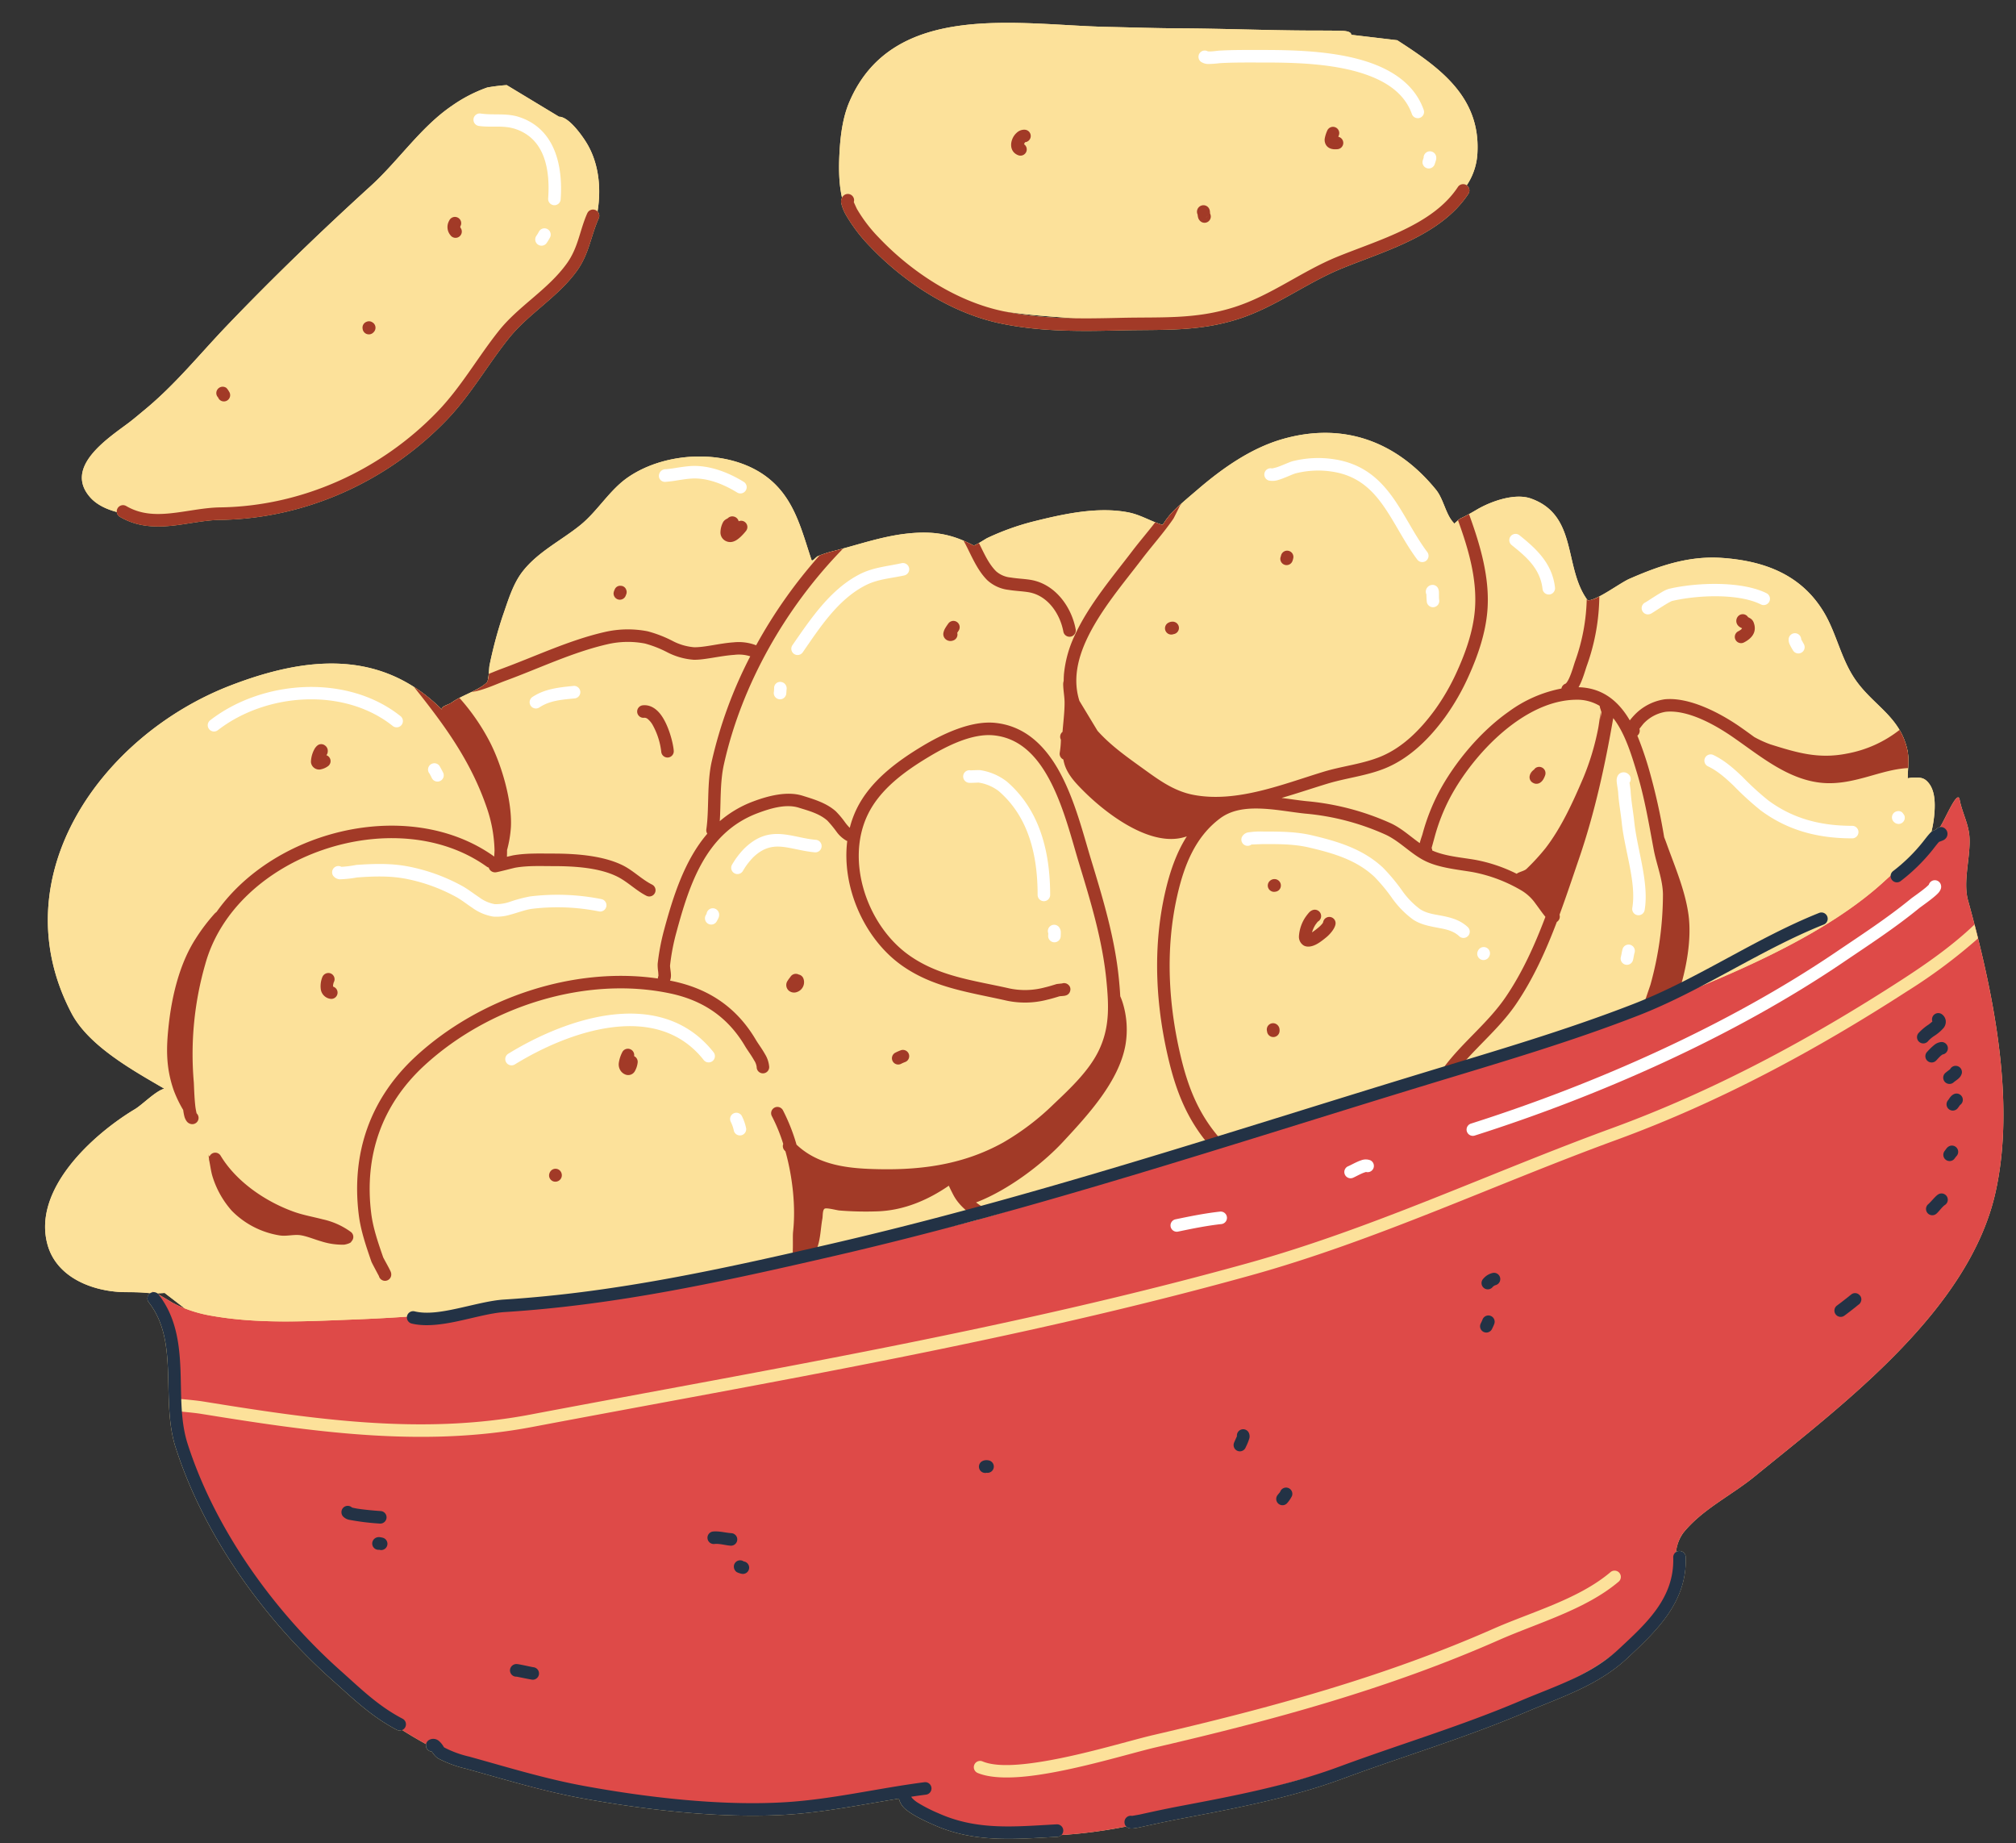 <?xml version="1.0" encoding="UTF-8" standalone="no"?><svg xmlns="http://www.w3.org/2000/svg" xmlns:xlink="http://www.w3.org/1999/xlink" data-name="Layer 1" fill="#233245" height="661.7" preserveAspectRatio="xMidYMid meet" version="1" viewBox="-16.2 -8.2 723.9 661.7" width="723.9" zoomAndPan="magnify"><rect x="-16.2" y="-8.2" width="723.9" height="661.7" fill="#333333" stroke="none"/><g id="change1_1"><path d="M694.071,328.689v0c-.026-.105-.053-.207-.079-.312-1.143-4.571-2.329-9.04-3.524-13.365-1.889-6.834.966-15.582.523-22.7-.3-4.767-2.661-8.863-3.521-13.416-.731-3.881-5.111,6.851-7.052,9.853a2.222,2.222,0,0,0-1.294.658,1.919,1.919,0,0,0-.207.25c-.3.1-.625.229-.834.326a3.993,3.993,0,0,0-.768.477,41.908,41.908,0,0,0,1.118-7.153c.255-3.819.106-8.668-2.994-11.323-1.305-1.119-2.875-1.048-4.488-1.048a12.548,12.548,0,0,0-2.124.281c0-1.25.078-2.469.142-3.678h0V267.5c.033-.618.058-1.236.071-1.852,0-.047,0-.093.006-.14v-.291c0-.235,0-.471,0-.707v-.166l-.019-.359c-.01-.263-.022-.528-.042-.792l-.008-.156c-.015-.178-.042-.357-.063-.536s-.034-.335-.059-.5c-.059-.41-.132-.823-.228-1.239-.163-.7-.352-1.376-.56-2.026-.07-.22-.153-.425-.229-.639-.147-.419-.295-.837-.459-1.235-.1-.245-.213-.477-.321-.715-.156-.346-.314-.691-.484-1.023-.125-.246-.259-.484-.391-.723-.1-.182-.194-.374-.3-.553l-.013.01c-4.052-6.883-10.782-10.805-15.77-17.929-5.331-7.619-6.834-16.928-11.618-24.7-8.174-13.28-21.361-18.06-36.256-19.122-11.992-.858-22.611,2.81-33.333,7.5-2.395,1.048-7.133,4.422-10.9,6.361q-.5.26-.976.479c-.126.058-.246.109-.368.163q-.343.15-.668.275c-.125.048-.249.094-.37.136-.214.073-.416.132-.613.183-.1.025-.2.056-.292.076a3.932,3.932,0,0,1-.776.1c-8.766-11.688-3.422-30.53-20.384-36.586-5.776-2.063-14.235.952-19.257,3.851-1.179.68-2.337,1.368-3.52,2.016-.312.17-.622.343-.939.506-.5.256-1,.5-1.518.731a1.723,1.723,0,0,0-.2.11l-.076.051c-.048.032-.1.065-.147.1-.031.022-.061.046-.093.07s-.094.073-.142.112-.073.059-.11.091l-.1.083-.11.094h0c-.827.725-1.665,1.6-1.508.923-2.857-2.857-3.626-8.5-6.374-11.886-14.215-17.494-33.512-24.5-55.38-18.127-11.137,3.249-21.267,10.366-30.013,17.861-2.016,1.728-4.066,3.445-6.049,5.228,0-.008.01-.014.014-.022-.073.065-.14.134-.212.2-.925.837-1.838,1.684-2.717,2.563a27.241,27.241,0,0,0-2.856,3.454,14.8,14.8,0,0,1-1,1.447c-.494-.147-.981-.312-1.463-.487-.143-.052-.283-.108-.425-.162-3.409-1.29-6.6-3.094-10.292-3.826-11.223-2.225-23.838.652-34.687,3.372a91.927,91.927,0,0,0-16.049,5.812c-.382.179-1.793,1.089-3.022,1.8h0c-.184.107-.362.207-.533.3l-.167.091-.124.065c-.072.038-.143.075-.211.109l-.108.053-.186.087-.1.042c-.055.023-.105.042-.153.059l-.081.029a1.105,1.105,0,0,1-.122.029.411.411,0,0,1-.055.011.215.215,0,0,1-.113-.01c-.555-.294-1.1-.57-1.648-.834-.169-.082-.338-.159-.506-.238q-.587-.276-1.169-.532c-.08-.034-.162-.075-.242-.109l0,.008c-6.458-2.77-12.531-3.462-20.788-2.5-7.692.9-15.107,3.288-22.57,5.332-1.173.321-2.348.636-3.525.932-.871.221-1.728.469-2.577.742-.29.093-.576.206-.864.306-.473.164-.948.318-1.415.5l-.022.025c-.158.063-.321.111-.479.176-.838.343-2.08,2.2-2.367,1.343-3.635-10.9-6.191-22.243-16-29.7-13.461-10.229-35.894-9.452-49.757,0-6.776,4.621-10.941,12.144-17.261,17.263-6.856,5.549-15.267,9.6-20.758,16.7-3.529,4.571-5.233,10.64-7.128,16.006a152.314,152.314,0,0,0-4.68,17.539c-.118.524-.178,1.849-.3,3.151h0c-.013.139-.026.277-.04.414,0,.038-.007.076-.011.114-.009.087-.02.172-.03.258s-.018.168-.029.25c-.007.056-.015.11-.023.165-.014.1-.027.2-.042.3-.008.048-.017.093-.025.14-.016.1-.033.195-.051.286-.01.048-.021.09-.031.137-.018.082-.036.166-.055.241-.014.051-.029.093-.043.139-.019.064-.037.13-.058.187s-.037.084-.055.126-.038.094-.059.132a.813.813,0,0,1-.131.182c-.173.173-.359.341-.555.506-.075.063-.158.124-.236.186-.126.1-.25.2-.384.3-.1.071-.2.14-.3.209-.124.087-.247.173-.377.258-.109.071-.223.14-.335.21-.13.081-.26.162-.394.241-.118.07-.24.139-.362.208s-.269.153-.407.229-.256.138-.385.206-.275.145-.415.217-.282.145-.424.216l-.377.188c-.172.084-.344.169-.517.252-1.468.71-2.988,1.4-4.379,2.125h0c-.018.009-.034.019-.052.029-.465.243-.916.49-1.343.744l-.123.076c-.428.259-.839.523-1.213.8a3.926,3.926,0,0,1-.537.321l-.054.026c-.19.1-.395.189-.607.282l-.293.127-.006,0-.372.16-.092.041c-.208.091-.41.183-.6.277l-.05.023-.049.028c-.142.074-.277.149-.394.226h0l0,0a2.078,2.078,0,0,0-.272.214l-.039.031-.054.062c-.012.013-.024.026-.034.039l-.018.02-.065.1-.015.035-.01.022-.016.036-.019.069-.009.073,0,.065.013.084.015.047,0,.008,0,.006.045.1.067.1-.931-.914-.9-.837c-.119-.11-.237-.224-.357-.333l-.22-.206-1.1-.967c-.132-.114-.265-.219-.4-.331-.218-.185-.437-.366-.655-.547q-.684-.564-1.373-1.1c-.195-.152-.39-.307-.587-.456-.65-.492-1.3-.971-1.96-1.427l0,0q-.829-.575-1.666-1.111l.021.028c-19.9-12.762-42.876-9.375-65.8-.557C20.217,255.729-16.213,306.718,9.5,355.581c6.248,11.874,22.429,20.7,33.292,27.061-3.055.765-7.846,5.733-10.539,7.348-15.034,9.02-36.871,28.763-31.4,48.615,3.273,11.861,16.114,16.727,27.091,17.071a84.793,84.793,0,0,1,9.846.411c-.059.037-.12.066-.176.109a2.252,2.252,0,0,0-.4,3.158c5.551,7.141,6.545,15.669,6.886,24.391.367,9.4-.021,19.036,2.748,27.691,10.083,31.512,31.788,61.761,56.255,83.53,7.575,6.737,13.981,13.05,23.138,17.841a2.233,2.233,0,0,0,1.934.062q4.226,2.661,8.614,5.077a2.239,2.239,0,0,0,2.036,2.689l.717.95a5.709,5.709,0,0,0,1.609,1.512,42.032,42.032,0,0,0,9.938,3.675c13.842,3.827,27.324,7.987,41.494,10.592,22.788,4.186,49.65,7.3,72.878,5.964,13.878-.8,27.478-3.609,41.114-5.812a7.011,7.011,0,0,0,2.773,4.116c2.86,2.314,7.819,4.448,9.45,5.184,14.7,6.642,28.882,5.273,44.621,4.422a2.235,2.235,0,0,0,1.456-.654,178.189,178.189,0,0,0,23.31-3.061,2.391,2.391,0,0,0,1.284.659,4.5,4.5,0,0,0,1.225.026c1.088-.106,3.032-.53,3.218-.573,4.776-1.063,9.524-2.086,14.334-3,19.436-3.685,39.264-7.45,57.871-14.338,21.87-8.1,43.917-14.621,65.431-23.771,12.938-5.5,26.017-9.6,36.48-19.332,10.828-10.072,21.6-20.371,21.077-36.415a2.251,2.251,0,0,0-2.324-2.175,2.223,2.223,0,0,0-1.186.392,14.491,14.491,0,0,1,2.652-6.926c6.712-8.375,17.231-13.386,25.633-20.246,31.964-26.091,77.067-59.655,86.484-102.086C706.714,391.191,701.328,357.815,694.071,328.689ZM38.921,455.6l.11.048Zm20.6,8.526c-.7-.126-1.412-.272-2.122-.429C58.105,463.856,58.814,464,59.518,464.128Zm600.629-155.7q1.2-1.1,2.427-2.194Q661.353,307.328,660.147,308.427ZM56.77,463.555q-.8-.186-1.588-.4Q55.976,463.369,56.77,463.555Zm-2.211-.564c-1.427-.4-2.841-.864-4.222-1.4C51.718,462.127,53.132,462.591,54.559,462.991ZM560.344,587.7a61.138,61.138,0,0,1-6.145,3.939C556.231,590.473,558.294,589.149,560.344,587.7Zm-7.48,4.68c-.066.035-.132.073-.2.108ZM42.9,455.965l7.2,5.533a37.725,37.725,0,0,1-4.379-2.027c-.4-.221-3.033-1.849-5.014-2.955a2.237,2.237,0,0,0-.458-.4C41.556,456.068,42.938,455.992,42.9,455.965Zm-4.2-.442c-.025-.008-.057-.02-.078-.025C38.64,455.5,38.672,455.515,38.7,455.523Zm-.23-.024.086.279h0ZM16.279,170.454C6.484,159.57,22.548,149.18,29.853,143.7c2.015-1.512,3.918-3.158,5.86-4.759C46.8,129.8,55.365,119.07,65.24,108.756,81.764,91.5,99.213,74.676,116.892,58.6c10.042-9.13,18.051-21.295,29.307-28.909a52.189,52.189,0,0,1,12.56-6.48,65.891,65.891,0,0,1,7-.86L184.541,33.7c3.53,0,8.262,6.758,9.826,9.3,4.368,7.1,5.413,16.135,3.989,24.688a2.247,2.247,0,0,1,.439,2.477c-2.905,6.518-3.447,12.8-7.854,18.9-6.827,9.454-17.3,15.273-24.462,24.235-7.713,9.659-13.655,20.328-22.3,29.307-21.2,22.032-50.639,35.4-81.264,35.832-5.774.082-11.653,1.512-17.468,2.1-6.346.646-12.61.319-18.621-3.21a2.24,2.24,0,0,1-1.093-1.715C22.133,174.65,18.625,173.061,16.279,170.454ZM285.819,64.5A14.989,14.989,0,0,0,287.573,69a57.678,57.678,0,0,0,8.66,11.331c12.31,12.926,29.3,23.968,47,27.627,14.535,3.006,28.588,2.79,43.334,2.445,14.807-.348,27.477.548,41.913-4.081,13.294-4.263,24.284-12.877,37.065-18.111,7.606-3.115,16.4-6.024,24.49-9.96,8.418-4.1,16.062-9.314,21.026-16.854a2.25,2.25,0,0,0-.6-3.082c.063-.09.129-.176.192-.266a22.752,22.752,0,0,0,3.665-11.559c.994-20.092-13.718-30.514-28.81-40.242L469,4.29c.058-1.35-2.81-1.413-3.56-1.434-3.674-.1-7.391-.074-11.067-.089-15.622-.058-31.23-.713-46.851-.788-8.7-.041-17.407-.339-26.108-.523-31.659-.665-76.967-9.694-92.638,26.952-2.218,5.189-3.08,11.222-3.447,16.825-.361,5.491-.471,11.893.829,17.554A3.206,3.206,0,0,0,285.819,64.5Zm83.98,41.562a135.02,135.02,0,0,1-25.657-2.518l-.025-.006C352.581,104.875,361.274,105.487,369.8,106.064Z" fill="#fce19a"/></g><g id="change2_1"><path d="M38.467,455.5c.324-.3,6.612,3.62,7.253,3.972a45.946,45.946,0,0,0,13.8,4.657c17.142,3.065,34.368,2.022,51.665,1.365,69.66-2.648,138.18-17.539,206.142-31.6,31.491-6.516,62.549-19.446,93.535-28.216,59.1-16.727,118.99-33.992,176.1-56.749,23.994-9.561,53.8-22.769,73.185-40.5,6.761-6.185,14.064-12.148,19.933-19.205,1.708-2.052,6.614-14.455,7.391-10.327.86,4.553,3.225,8.649,3.521,13.416.443,7.117-2.413,15.865-.523,22.7,8.828,31.949,17.263,71.593,9.908,104.73-9.417,42.431-54.52,76-86.484,102.086-8.4,6.86-18.921,11.871-25.633,20.246-4.145,5.171-2.224,14.014-4.976,20.062-5.726,12.6-19.568,24.613-31.569,30.877-26.6,13.88-52.87,26.6-82.209,32.966-38.8,8.411-79.415,27.006-119.777,24.643-15.7-.918-32.683-2.017-42.359-14.744,1.067.784-2.636.3-3.955.423L271.1,639.334a307.105,307.105,0,0,1-76.708-2c-56.752-8.653-100.8-42.343-129.107-91.277C53.053,524.9,42.752,500.1,44.539,475.168" fill="#de4a48" fill-rule="evenodd"/></g><g id="change1_2"><path d="M334.869,628.307c4.251,1.767,10.679,1.968,17.988,1.165,16.086-1.772,36.666-8.211,46.069-10.394,42.174-9.789,83.4-20.985,123.109-38.5,13.919-6.136,31.186-10.947,43-20.965a2.25,2.25,0,0,0-2.91-3.432c-11.5,9.748-28.36,14.308-41.906,20.28-39.454,17.4-80.412,28.5-122.31,38.23-7.987,1.856-24.112,6.824-38.6,9.308-9.184,1.576-17.675,2.244-22.719.149a2.249,2.249,0,0,0-1.725,4.155ZM692.8,323.713q.642,2.466,1.268,4.974a192.081,192.081,0,0,1-25.321,18.887c-33.012,21.328-67.6,39.963-104.57,53.475-43.734,15.98-86.268,36.124-131.19,48.6C347.911,473.282,261.5,487.7,174.847,504.1c-39.718,7.521-79.462,1.648-118.808-4.715-2.523-.408-6.046-.7-9.96-1.078q-.444-2.285-.78-4.581c4.508.442,8.618.758,11.457,1.216,38.832,6.281,78.053,12.158,117.255,4.737,86.526-16.38,172.818-30.77,257.777-54.368,44.807-12.443,87.227-32.551,130.848-48.492,36.66-13.4,70.943-31.881,103.672-53.028C675.49,337.861,684.843,331.318,692.8,323.713ZM38.666,456.145a4.905,4.905,0,0,1-.62-.024c-3.158-.527-6.9-.346-10.094-.445-10.977-.344-23.818-5.21-27.091-17.071-5.475-19.852,16.362-39.6,31.4-48.615,2.693-1.615,7.484-6.583,10.539-7.348C31.933,376.285,15.752,367.455,9.5,355.581c-25.717-48.863,10.713-99.852,57.149-117.713,26.929-10.357,53.929-13.239,75.926,8.759-.862-1.164,2.3-1.771,3.462-2.631,3.5-2.577,9.712-4.331,12.58-7.2.737-.739.739-5.15.979-6.221a152.314,152.314,0,0,1,4.68-17.539c1.9-5.366,3.6-11.435,7.128-16.006,5.491-7.1,13.9-11.152,20.758-16.7,6.32-5.119,10.485-12.642,17.261-17.263,13.863-9.452,36.3-10.229,49.757,0,9.813,7.459,12.369,18.8,16,29.7.287.86,1.529-1,2.367-1.343a39.766,39.766,0,0,1,5.357-1.75c8.664-2.188,17.194-5.22,26.1-6.264,9.752-1.14,16.455.02,24.347,4.2.439.231,4.3-2.351,4.973-2.666a91.927,91.927,0,0,1,16.049-5.812c10.849-2.72,23.464-5.6,34.687-3.372,4.363.866,8.027,3.238,12.18,4.475a14.8,14.8,0,0,0,1-1.447,27.241,27.241,0,0,1,2.856-3.454c2.821-2.821,5.938-5.374,8.964-7.968,8.746-7.5,18.876-14.612,30.013-17.861,21.868-6.378,41.165.633,55.38,18.127,2.748,3.384,3.517,9.029,6.374,11.886-.224.968,1.579-1.233,2.486-1.637a64.793,64.793,0,0,0,5.977-3.253c5.022-2.9,13.481-5.914,19.257-3.851,16.962,6.056,11.618,24.9,20.384,36.586,3.309,0,11.538-6.271,14.964-7.77,10.722-4.691,21.341-8.359,33.333-7.5,14.895,1.062,28.082,5.842,36.256,19.122,4.784,7.774,6.288,17.083,11.618,24.7,6.439,9.2,15.8,13.033,18.527,24.833.823,3.564.2,6.884.2,10.461-.017.011-.017.022,0,.03v-.03a12.548,12.548,0,0,1,2.124-.281c1.613,0,3.184-.071,4.488,1.048,3.1,2.655,3.249,7.5,2.994,11.323a42.809,42.809,0,0,1-1.851,9.839c-5.134,5.412-10.962,10.275-16.436,15.282-19.388,17.731-49.191,30.939-73.185,40.5-57.112,22.757-117,40.022-176.1,56.749-30.986,8.77-62.044,21.7-93.535,28.216-67.962,14.062-136.482,28.953-206.142,31.6-17.3.657-34.523,1.7-51.665-1.365a50.263,50.263,0,0,1-9.4-2.611L42.9,455.965c.043.028-1.538.115-2.918.156-.819-.439-1.419-.709-1.512-.622ZM165.756,22.354a65.845,65.845,0,0,0-7,.86,52.177,52.177,0,0,0-12.561,6.48c-11.256,7.614-19.265,19.779-29.307,28.909C99.213,74.676,81.764,91.5,65.24,108.756,55.365,119.07,46.8,129.8,35.713,138.944c-1.942,1.6-3.845,3.247-5.86,4.759-7.305,5.478-23.369,15.867-13.574,26.751,3.806,4.23,10.671,5.787,16.041,6.346a137.936,137.936,0,0,0,40.15-2.2c11.422-2.246,23.088-3.97,33.976-8.286,14.464-5.73,27.726-15.958,38.652-26.883,9.052-9.052,14.694-19.822,22.651-29.616,7.727-9.508,18.568-16.351,25.076-26.969,6.972-11.377,8.7-28.214,1.542-39.842-1.564-2.54-6.3-9.3-9.826-9.3ZM469,4.29c.058-1.35-2.81-1.413-3.559-1.434-3.675-.1-7.392-.074-11.068-.089-15.621-.058-31.23-.713-46.851-.788-8.7-.041-17.407-.339-26.108-.523-31.659-.665-76.967-9.694-92.638,26.952-2.218,5.189-3.08,11.222-3.447,16.825-.447,6.8-.512,15,2.013,21.453,3.236,8.279,10.292,14.407,17.209,19.658,6.084,4.62,12.847,9.571,20.04,12.28,18,6.78,38.96,6.7,57.912,8.387,12.468,1.11,25.013,4.115,37.4.987,15.487-3.907,27.956-13.362,42.3-19.8,16.547-7.424,37.653-14.44,48.453-30.158a22.752,22.752,0,0,0,3.665-11.559c.994-20.092-13.718-30.514-28.81-40.242Z" fill="#fce19a" fill-rule="evenodd"/></g><g id="change3_1"><path d="M268.65,443.906l-.769.156a2.153,2.153,0,0,1,.1-.219,7.984,7.984,0,0,0,.488-3.067c.106-2.486-.058-5.281.121-6.912.948-8.629-.114-19.23-2.756-28.73-.106-.108-.209-.216-.313-.326a2.255,2.255,0,0,1-.478-2.331,61.043,61.043,0,0,0-4.088-9.983,2.251,2.251,0,0,1,3.983-2.1,67.726,67.726,0,0,1,4.875,12.34c7.026,6.655,16.383,8.306,25.952,8.7,16.935.7,33.07-1.017,48.3-9.491a91.212,91.212,0,0,0,18.008-13.673c5.851-5.551,12.674-11.9,16.238-19.254,4.053-8.357,3.649-16.319,2.761-25.335-1.419-14.426-5.649-28.268-9.854-42.087-2.5-8.2-5.221-19.365-9.975-28.741-4.458-8.789-10.69-16.049-20.58-17.058-7.77-.793-16.829,3.8-23.292,7.679-8.549,5.13-17.576,11.588-22.021,20.876-7.985,16.678-.19,39.5,14.606,50.19,10.912,7.88,23.749,9.254,36.383,12.128a27.346,27.346,0,0,0,12.608-.378c1.432-.326,2.825-.771,4.231-1.2.121-.037,1.471-.175,1.968-.225a2.255,2.255,0,0,1,2.251.456,2.113,2.113,0,0,1,.674,2.248,2.172,2.172,0,0,1-1.29,1.512,3.216,3.216,0,0,1-.849.225c-.393.056-1.319.125-1.637.149-1.443.439-2.877.886-4.348,1.22a31.719,31.719,0,0,1-14.606.378c-13.223-3.006-26.6-4.62-38.02-12.867-13.265-9.579-21.339-27.982-19.291-44.461a2.76,2.76,0,0,1-.322-.132,11.342,11.342,0,0,1-3.37-2.981,42.994,42.994,0,0,0-3.432-4.194c-2.879-2.56-6.75-3.549-10.325-4.666-4.65-1.454-10.348.333-14.7,1.966-18.517,6.944-24.5,25.317-29.294,43.135a76.712,76.712,0,0,0-2.179,11.461c-.074.674.289,2.3.317,3.471a5.216,5.216,0,0,1-.332,2.058c.358.072.719.145,1.08.223,13.187,2.806,23.03,9.627,29.786,21.116.732,1.244,2.193,3.184,3.242,5.076a10.174,10.174,0,0,1,1.5,4.56,2.251,2.251,0,1,1-4.5,0,5.669,5.669,0,0,0-.925-2.374c-1.032-1.855-2.471-3.758-3.188-4.979-6.087-10.348-14.967-16.47-26.847-19-30.488-6.489-65.394,4.728-88.326,25.825-15.351,14.124-21.7,32.467-19.112,53.164.67,5.346,2.538,10.66,4.29,15.742l.013.026c.477.95,2.337,4.229,2.685,5.124a2.5,2.5,0,0,1,.105,1.682,2.249,2.249,0,0,1-4.333-.114c-.306-.568-2.563-4.785-2.695-5.167-1.862-5.4-3.819-11.053-4.53-16.736-2.775-22.207,4.059-41.88,20.531-57.035,22.607-20.8,56.37-32.341,86.864-27.887a2.257,2.257,0,0,1,.2-.944c-.009-.225-.043-1.013-.1-1.532a16.44,16.44,0,0,1-.181-2.8,81.129,81.129,0,0,1,2.3-12.135c3.379-12.55,7.5-25.216,15.527-34.575a2.236,2.236,0,0,1-.348-1.564c1.052-7.184.153-16.329,1.9-24.235a157.6,157.6,0,0,1,13.873-37.882,13.284,13.284,0,0,0-5.715-.529c-5.124.343-10.85,1.879-14.662,1.76a24.627,24.627,0,0,1-9.431-2.683,39.574,39.574,0,0,0-7.979-3.132,32.417,32.417,0,0,0-13.575.266c-12.448,2.856-24.458,8.649-36.424,13.042-2.636.968-5.567,2.313-8.565,3.231a26.45,26.45,0,0,1-3.778.884,20.954,20.954,0,0,0,5.562-3.471,6.894,6.894,0,0,0,.683-3.07c1.581-.624,3.108-1.27,4.544-1.8,12.144-4.46,24.342-10.307,36.973-13.2a37.006,37.006,0,0,1,15.524-.281,44.239,44.239,0,0,1,8.906,3.439,20.126,20.126,0,0,0,7.7,2.277c3.7.116,9.249-1.419,14.222-1.75a17.493,17.493,0,0,1,8.123,1.054,175.274,175.274,0,0,1,22.76-32.24,40.324,40.324,0,0,1,4.856-1.549c1.218-.306,2.434-.633,3.648-.965-20.71,21.155-36.528,49-42.85,77.572-1.447,6.536-1.034,13.932-1.475,20.328a39.644,39.644,0,0,1,12.059-7.105c5.21-1.952,12.064-3.784,17.626-2.047,4.171,1.3,8.614,2.613,11.973,5.6a32.109,32.109,0,0,1,3.322,3.951,16.322,16.322,0,0,0,1.7,1.989,35.391,35.391,0,0,1,2.374-6.59c4.826-10.078,14.49-17.224,23.767-22.79,7.208-4.326,17.4-9.182,26.062-8.3,9.26.944,15.915,6.392,20.857,13.829,6.964,10.48,10.461,25,13.548,35.136,4.292,14.1,8.579,28.236,10.029,42.959.209,2.125.384,4.2.49,6.231a21.486,21.486,0,0,1,.886,2.346,32.745,32.745,0,0,1,1,15.038c-2.3,13.195-13.66,25.419-22.391,34.823-7.9,8.5-20.1,17.462-30.879,21.657-.134.049-.268.1-.406.133a26.968,26.968,0,0,0,4.227,2.681,2.252,2.252,0,0,1,1.212,2.154q-2.2.628-4.4,1.233c-3.666-2.08-7.269-5.057-9.213-8.811-.548-1.058-1.1-2.151-1.592-3.251-7.534,5.176-16.1,8.841-25.466,9.2a115.789,115.789,0,0,1-13.889-.307c-.834-.066-4.5-1.056-5.229-.647-.8.442-.659,2.719-.8,3.486-.663,3.5-.65,7.38-1.946,10.722a12.63,12.63,0,0,1-1.339,2.523l-3.171.644ZM59.028,406.989l-.341-.339c-.05-.283-.095-.393-.13-.129l.13.129c.052.281.108.733.164,1.162a2.22,2.22,0,0,0,.1.733l.034.183c.337,1.659.542,3.329.983,4.968a33.251,33.251,0,0,0,7.072,12.785,30.883,30.883,0,0,0,17.226,8.846c2.555.395,5.225-.506,7.778-.022,2.406.456,4.741,1.469,7.1,2.138a24.8,24.8,0,0,0,8.2,1.2c.4-.017,2.592-.538,2.62-1.149a2.084,2.084,0,0,0,.212-.227,2.25,2.25,0,0,0-.352-3.162,26.814,26.814,0,0,0-10.195-4.575c-3.359-.875-6.841-1.492-9.936-2.57-10.262-3.582-20.993-10.811-26.67-20.255a2.248,2.248,0,0,0-4,.285Zm122.126,5.886a2.251,2.251,0,0,0,2.867,3.012,2.3,2.3,0,0,0,1.4-2.9,2.251,2.251,0,0,0-4.269-.113Zm-.08.279a2.107,2.107,0,0,0,.011,1.026A2.212,2.212,0,0,1,181.074,413.154Zm.158-.434a2.255,2.255,0,0,1,1.169-1.032A2.14,2.14,0,0,0,181.232,412.72ZM365.813,234.146a41.626,41.626,0,0,1,3.974-14.394c5.009-10.9,13.85-21.259,20.486-29.989,2.695-3.547,5.62-6.921,8.342-10.453.861.346,1.734.666,2.628.931a14.8,14.8,0,0,0,1-1.447,27.241,27.241,0,0,1,2.856-3.454c.948-.948,1.929-1.864,2.929-2.762a2.222,2.222,0,0,1-.484.667c-.324.659-2.2,4.467-2.417,4.782-3.461,5.053-7.575,9.6-11.271,14.459-6.454,8.493-15.1,18.54-19.978,29.145-3.268,7.115-4.795,14.494-2.486,21.782l6.508,10.759c4.875,5.426,10.729,9.5,16.645,13.767,5.547,4.007,10.889,7.9,17.8,9.219,15.531,2.97,32.158-3.866,46.738-8.3,6.69-2.037,13.76-2.723,20.272-5.35,8.128-3.281,14.545-9.845,19.643-16.811a79.1,79.1,0,0,0,8.137-14.2c3.052-6.774,5.614-14.15,6.251-21.619.927-10.876-2.24-21.838-6.046-32.277a4.676,4.676,0,0,1,.978-.713c1.024-.456,2-.972,2.97-1.514,4.105,11.256,7.584,23.131,6.582,34.886-.68,7.972-3.374,15.856-6.633,23.086a83.673,83.673,0,0,1-8.606,15.008c-5.586,7.629-12.688,14.731-21.593,18.325-6.636,2.676-13.829,3.406-20.646,5.482-5.255,1.6-10.769,3.467-16.407,5.1,3.087.393,6.087.862,8.852,1.149a93.67,93.67,0,0,1,30.5,8.007c3.812,1.808,6.875,4.676,10.262,7.072.307-1.3.832-2.67.992-3.255a73.787,73.787,0,0,1,5.957-15.215c5.255-9.852,14.275-21.192,25.047-28.767a46.959,46.959,0,0,1,18.881-8.266,2.251,2.251,0,0,1,1.5-1.752,3.73,3.73,0,0,0,.341-.352,8.284,8.284,0,0,0,.918-1.594c1.054-2.271,1.791-5.141,2.234-6.316a70.471,70.471,0,0,0,4.091-22.114c.121.17.246.343.374.514a10.561,10.561,0,0,0,4.147-1.45,75.863,75.863,0,0,1-4.4,24.635c-.553,1.469-1.577,5.4-3.022,7.9-.013.019-.024.039-.035.058,8.068.22,13.464,4.376,17.332,10.189.37.557.726,1.132,1.069,1.719a23.932,23.932,0,0,1,1.646-1.918,18.8,18.8,0,0,1,10.887-5.655c8.821-.868,19.712,4.858,26.661,9.616,1.825,1.253,3.657,2.588,5.51,3.936a39.136,39.136,0,0,0,5.782,2.631c9.567,2.994,17.218,5.313,27.35,3.333a43.053,43.053,0,0,0,19.028-8.526,24.17,24.17,0,0,1,2.743,6.914,16.114,16.114,0,0,1,.35,2.279l.069,1.307v1.164c-.011.676-.043,1.354-.078,2.033-4.914.237-9.612,1.728-14.353,3.052-5.2,1.449-10.435,2.706-15.982,2.309-12.675-.912-22.948-9.858-32.964-16.719-6.2-4.244-15.809-9.625-23.676-8.851a13.9,13.9,0,0,0-8.028,4.24c-.164.175-1.028,1.285-1.491,1.881a2.236,2.236,0,0,1-.1,1.637,2.192,2.192,0,0,1-.642.815,122.717,122.717,0,0,1,4.173,12.1,218.472,218.472,0,0,1,5.452,24.361c.259.637.506,1.276.737,1.922,2.972,8.323,6.73,16.915,7.974,25.722,1.249,8.84-.676,19.649-3.8,29.192q-3.549,1.413-7.111,2.793l-2.931,1.134-2.839,1.086c1.031-2.948,2.037-5.933,3.055-8.918a121.817,121.817,0,0,0,4.482-32.348c-.052-5.422-2.327-10.839-3.318-16.144-1.737-9.286-3.242-18.419-6-27.491-1.829-6.011-3.879-12.839-7.393-18.118-.363-.546-.743-1.078-1.143-1.587-2.925,16.945-6.642,33.977-12.251,50.354-2.275,6.642-4.537,13.472-7.036,20.239a2.253,2.253,0,0,1-.6,2.3,2.09,2.09,0,0,1-.363.279c-3.931,10.346-8.5,20.472-14.634,29.479-6.385,9.381-15.5,16.265-22.278,25.335q-3.487,1.109-6.979,2.2c1.041-1.683,2.186-3.3,3.33-4.836,6.74-9.044,15.846-15.885,22.207-25.231,5.981-8.789,10.429-18.676,14.252-28.776-1.264-1.54-2.348-3.156-3.516-4.7a16.528,16.528,0,0,0-4.871-4.633,54.213,54.213,0,0,0-17.719-6.729c-5.339-.907-11.707-1.477-16.688-3.806-5.322-2.488-9.184-7.076-14.509-9.6a89.173,89.173,0,0,0-29.039-7.6c-4.94-.511-10.653-1.633-16.232-1.8-5.119-.153-10.139.478-14.187,3.482-9.02,6.7-12.992,17.023-15.422,27.709-4.4,19.347-3.225,39.633,1.5,58.868,2.883,11.731,7.076,21.25,15.278,30l-4.828,1.369c-7.757-8.875-11.928-18.533-14.82-30.3-4.892-19.911-6.076-40.913-1.52-60.94,1.632-7.182,3.974-14.179,7.814-20.211a17.512,17.512,0,0,1-2.916.727c-11.886,1.877-26.339-9.175-34.175-17.012-2.836-2.836-5.89-6.015-6.955-10.007-.117-.434-.216-.873-.305-1.311a2.257,2.257,0,0,1-1.3-2.324,32.405,32.405,0,0,0,.43-4.789,2.242,2.242,0,0,1,.024-2.145,2.212,2.212,0,0,1,.563-.663c.275-3.527.735-7.057.735-10.435,0-2.279-.5-4.532-.5-6.8a4.848,4.848,0,0,1,.183-1.067c0-.68.024-1.363.072-2.043l-.02-.035ZM61.57,319.173C70.241,306.9,83.544,297.7,98.314,292.646c21.153-7.243,45.246-5.979,62.865,6.6.028.021.058.043.086.067.056-1.028.112-2.128.11-2.273a50.458,50.458,0,0,0-2.922-15.67c-5.888-16.969-15.464-29.726-26.017-42.978a58.152,58.152,0,0,1,6.642,4.972l1.1.968,1.473,1.376.931.914-.067-.1-.045-.1-.02-.061-.013-.084,0-.065.009-.073.019-.069.041-.093.065-.1.106-.121.315-.248.445-.255A23.227,23.227,0,0,0,146.041,244a20.884,20.884,0,0,1,2.731-1.648A76.708,76.708,0,0,1,159.807,258.4c4.18,8.234,7.9,20.943,7.45,30.283a41,41,0,0,1-1.385,8.266v.007c0,.184,0,1.276-.043,2.434,1.11-.265,2.048-.486,2.268-.525,4.737-.825,9.58-.624,14.369-.624,7.81,0,17.815.65,25.014,4.251,3.737,1.868,6.781,5.041,10.5,6.9a2.25,2.25,0,0,1-2.013,4.024c-3.721-1.859-6.765-5.033-10.5-6.9-6.611-3.307-15.826-3.773-23-3.773-4.532,0-9.116-.225-13.6.555-.62.108-5.747,1.464-6.834,1.63a2.363,2.363,0,0,1-2.432-.993,2.22,2.22,0,0,1-.294-.674,2.2,2.2,0,0,1-.745-.348c-16.472-11.767-39.014-12.783-58.791-6.011-19.76,6.767-36.828,21.339-42.269,41.059a116.689,116.689,0,0,0-4.115,42.33c.067.777.162,5.463.577,8.88A23.478,23.478,0,0,0,54.4,391.5a2.249,2.249,0,0,1-1.9,3.853,2.6,2.6,0,0,1-1.585-.9,5.177,5.177,0,0,1-.95-2.042,18.834,18.834,0,0,1-.385-2.136,43.013,43.013,0,0,1-3.417-7.1c-2.853-8.26-2.706-15.247-1.739-23.79,1.169-10.316,3.931-21.764,9.612-30.564a67.1,67.1,0,0,1,6.893-9.1C61,319.639,61.244,319.438,61.57,319.173ZM211.5,370.961a2.274,2.274,0,0,0-4.132-1.648,12.038,12.038,0,0,0-1.356,4.009,4.073,4.073,0,0,0,.564,2.762,3.7,3.7,0,0,0,1.987,1.547,2.726,2.726,0,0,0,3.084-1.085,8.026,8.026,0,0,0,1.13-3.363A2.254,2.254,0,0,0,211.5,370.961Zm95.667-2.072a17.051,17.051,0,0,0-1.953.873,2.249,2.249,0,1,0,2.218,3.914,12.68,12.68,0,0,1,1.446-.624,2.25,2.25,0,0,0-1.711-4.163Zm131.6-6.879a2.25,2.25,0,0,0,4.463.222,3.371,3.371,0,0,0-.082-1.441,2.4,2.4,0,0,0-1.091-1.35,2.249,2.249,0,0,0-3.29,2.569Zm-335.353-16a3.333,3.333,0,0,1-.011-.527,6.042,6.042,0,0,1,.231-1.011,2.142,2.142,0,0,0,.169-.363,2.25,2.25,0,0,0-1.354-2.879,2.34,2.34,0,0,0-2.873,1.278,8.759,8.759,0,0,0-.6,4.351,4.032,4.032,0,0,0,3.318,3.5,2.25,2.25,0,0,0,1.121-4.354Zm260.3,1.6-.02-.067.037.138a1.967,1.967,0,0,0,.184.426,1.99,1.99,0,0,0,.263.365l.046.049A2.2,2.2,0,0,1,363.72,347.609Zm-93.1-5.938a2.25,2.25,0,0,0-2.912.709c-.326.473-.719.907-1.011,1.408a2.694,2.694,0,0,0,.285,3.6,2.95,2.95,0,0,0,3.089.515,3.722,3.722,0,0,0,2.266-4.677A2.25,2.25,0,0,0,270.622,341.671Zm184.3-15.152a11.2,11.2,0,0,1,1.2-2.692c.054-.086.6-.812.856-1.144a2.277,2.277,0,0,0-1.877-4.141,3.284,3.284,0,0,0-1.16.773,16.681,16.681,0,0,0-1.648,2.151,13.978,13.978,0,0,0-2.067,6.519,3.66,3.66,0,0,0,1.738,3.262c.964.546,2.841.775,5.64-1.1.864-.581,1.691-1.229,2.493-1.892,1.231-1.017,2.974-2.978,3.257-4.646a2.25,2.25,0,1,0-4.437-.754,1.9,1.9,0,0,1-.49.76,9.285,9.285,0,0,1-1.2,1.171c-.686.566-1.393,1.126-2.134,1.622C455.04,326.445,454.984,326.482,454.926,326.519Zm-.128-3.934c.063.037.126.072.19.1a1.714,1.714,0,0,0,.2.084A2.3,2.3,0,0,1,454.8,322.585Zm-.036-.023.036.023-.086-.058Zm-.063-.044-.089-.064A1.046,1.046,0,0,0,454.7,322.518Zm-13-10.586a2.227,2.227,0,0,0,1.4-.637,2.3,2.3,0,0,0-1.661-3.9,2.4,2.4,0,0,0-1.693.693,2.249,2.249,0,0,0,1.95,3.845Zm-1.693-.583a2.023,2.023,0,0,0,.257.2,1.655,1.655,0,0,0,.257.149A2.153,2.153,0,0,1,440.007,311.349Zm118.607-64.688c-.054-.149-.105-.293-.144-.406a5.509,5.509,0,0,1-.255-1.047,15.8,15.8,0,0,0-8.64-2.2c-7.489.129-14.792,3.279-21.4,7.92-10.18,7.161-18.7,17.892-23.663,27.2a69.105,69.105,0,0,0-5.588,14.284l-1.052,3.821a2.281,2.281,0,0,1,.232.9c4.585,2.052,10.385,2.486,15.247,3.314a55.74,55.74,0,0,1,15.077,5.05c.715-.666,2.745-.979,3.54-1.774a78.231,78.231,0,0,0,6.836-7.462c5.707-7.42,9.841-16.583,13.5-25.13a91.21,91.21,0,0,0,5.242-17.15c.4-1.89.594-3.8.912-5.7C558.528,247.925,558.576,247.247,558.614,246.661Zm-395.275,53.2a1.47,1.47,0,0,0-.2-.013,2.058,2.058,0,0,0-.324.019,2.384,2.384,0,0,1,.521-.006Zm371.3-31.765a4.789,4.789,0,0,0-.72.642,3.456,3.456,0,0,0-.823,1.6,2.25,2.25,0,0,0,1.255,2.536,2.375,2.375,0,0,0,2.6-.168,3.664,3.664,0,0,0,.946-1.007,7.353,7.353,0,0,0,.786-1.719,2.261,2.261,0,0,0-2.793-2.785A2.005,2.005,0,0,0,534.643,268.1Zm1.157,3.9.029,0-.078-.013Zm-.127-.026.041.008-.067-.015Zm-1.648-2.856a2.137,2.137,0,0,0-.106.653,1.976,1.976,0,0,0,.065.518A2.226,2.226,0,0,1,534.025,269.11ZM101,262.922a2.228,2.228,0,0,0,.488-1.346,2.352,2.352,0,0,0-1.037-2.184,2.184,2.184,0,0,0-2.665.033,4.629,4.629,0,0,0-1.225,1.594,10.105,10.105,0,0,0-1.108,4.333,2.916,2.916,0,0,0,1.138,2.112,3,3,0,0,0,2.046.6,6.593,6.593,0,0,0,3.026-1.268,2.254,2.254,0,0,0,.343-3.165A2.227,2.227,0,0,0,101,262.922Zm114.087-13.444a1.837,1.837,0,0,1,1.319.464,7.663,7.663,0,0,1,1.789,2.195,25.967,25.967,0,0,1,3.043,9.5,2.25,2.25,0,1,0,4.489-.311c-.186-2.7-1.921-9.648-4.96-13.355-1.713-2.087-3.834-3.221-6.175-2.961a2.25,2.25,0,1,0,.5,4.473Zm-118.1,12.109.03.307A1.936,1.936,0,0,1,96.986,261.587ZM558.668,246.81l-.293,3.5q.255-1.466.5-2.927C558.85,247.3,558.761,247.065,558.668,246.81Zm50.648-29.481a.978.978,0,0,1-.33.455,5.251,5.251,0,0,1-1.024.653A2.249,2.249,0,1,0,610,222.448c2.87-1.458,4.806-3.782,3.488-7.213a3.01,3.01,0,0,0-1.073-1.356,6.644,6.644,0,0,0-.91-.5,2.225,2.225,0,0,0-.626-.67,2.254,2.254,0,0,0-3.137.545,2.5,2.5,0,0,0-.475,1.449,2.439,2.439,0,0,0,.5,1.519,3.133,3.133,0,0,0,1.046.866C608.929,217.151,609.128,217.244,609.316,217.329Zm-285.049-1.605c-.051.071-.734,1.015-1.108,1.682a5.116,5.116,0,0,0-.579,1.5,2.42,2.42,0,0,0,1.031,2.57,2.641,2.641,0,0,0,2.4.281,2.248,2.248,0,0,0,1.507-2.771l.54-.836a2.25,2.25,0,0,0-3.793-2.421ZM329.79,185.9c1.171.5,2.355,1.071,3.564,1.713.191.1,1.018-.324,1.951-.867.3.6.6,1.206.894,1.808,1.486,3.026,2.972,6.033,5.29,8.351a9.2,9.2,0,0,0,5.229,2.223c2.435.406,5,.477,7.215.853,8.677,1.473,14.588,9.545,16.122,17.753a2.25,2.25,0,0,1-4.424.827c-1.2-6.45-5.633-12.986-12.452-14.144-2.212-.375-4.769-.445-7.2-.849a13.644,13.644,0,0,1-7.673-3.481c-2.663-2.664-4.438-6.072-6.147-9.548C331.393,188.981,330.639,187.4,329.79,185.9Zm75.4,33.56a2.25,2.25,0,0,0-.359-4.478,3.079,3.079,0,0,0-1.618.454,2.25,2.25,0,0,0,1.977,4.024Zm-80.923-3.739-.039.058.042-.061Zm-115.711-10.3a2.261,2.261,0,0,0,.227-.689,2.03,2.03,0,0,0-.117-1.177,2.086,2.086,0,0,0-1.922-1.448,2.121,2.121,0,0,0-2.089,1.046c-.062.1-.345.784-.406.952a2.25,2.25,0,0,0,4.221,1.558Zm-3.788.315a1.845,1.845,0,0,0,.341.374,1.766,1.766,0,0,0,.384.25A2.216,2.216,0,0,1,204.768,205.74Zm-.445-1.581v0a1.943,1.943,0,0,0,.051.748,2.184,2.184,0,0,1-.06-.43l.022-.432Zm239.44-12.768c-.028.08-.1.288-.132.391a2.25,2.25,0,1,0,4.309,1.3,6.138,6.138,0,0,0,.283-1.123,2.249,2.249,0,0,0-4.46-.566ZM245.1,177.891a7.587,7.587,0,0,0-.687.376,3.19,3.19,0,0,0-.914.884,8.213,8.213,0,0,0-1,3.758,3.423,3.423,0,0,0,.989,2.462,3.574,3.574,0,0,0,3.923.739c1.684-.62,3.527-2.78,4.263-3.7a2.249,2.249,0,0,0-2.637-3.475,2.175,2.175,0,0,0-.609-1.068,2.275,2.275,0,0,0-1.322-.656A2.245,2.245,0,0,0,245.1,177.891Zm.3,3.348a1.944,1.944,0,0,0,.817.383l0,0A2.208,2.208,0,0,1,245.4,181.239Zm-50.712-112.9c-2.774,6.225-3.182,12.273-7.392,18.1-6.784,9.4-17.217,15.156-24.328,24.062-7.629,9.549-13.481,20.116-22.025,29-20.376,21.17-48.654,34.037-78.084,34.452-5.9.084-11.917,1.52-17.859,2.125-5.409.549-10.768.393-15.891-2.616a2.25,2.25,0,0,0-2.277,3.882c6.011,3.529,12.275,3.856,18.621,3.21,5.815-.59,11.694-2.02,17.468-2.1,30.625-.432,60.061-13.8,81.264-35.832,8.642-8.979,14.584-19.648,22.3-29.307,7.159-8.962,17.635-14.781,24.462-24.235,4.407-6.1,4.949-12.384,7.854-18.9a2.25,2.25,0,0,0-4.11-1.832ZM62.1,134.46a4.129,4.129,0,0,0,.306.566,2.25,2.25,0,0,0,3.623-2.668,5.692,5.692,0,0,0-.944-1.3,2.289,2.289,0,0,0-3.547,2.408A2.22,2.22,0,0,0,62.1,134.46Zm1.416.676a2.05,2.05,0,0,0,.376,0,2.3,2.3,0,0,0,.393-.07A2.152,2.152,0,0,1,63.516,135.136Zm2.575-2.67.1.171S66.143,132.553,66.091,132.466Zm51.821-21.358a2.25,2.25,0,0,0-.426-3.613,2.17,2.17,0,0,0-2.026-.186,2.227,2.227,0,0,0-1.447,2.534,2.249,2.249,0,0,0,3.9,1.265Zm-2.5.374a2.164,2.164,0,0,0,.413.158,1.655,1.655,0,0,0,.363.056A2.2,2.2,0,0,1,115.408,111.482ZM290.379,64.355A2.25,2.25,0,0,0,286.6,62.13a3.044,3.044,0,0,0-.784,2.372A14.989,14.989,0,0,0,287.573,69a57.678,57.678,0,0,0,8.66,11.331c12.31,12.926,29.3,23.968,47,27.627,14.535,3.006,28.588,2.79,43.334,2.445,14.807-.348,27.477.548,41.913-4.081,13.294-4.263,24.284-12.877,37.065-18.111,7.606-3.115,16.4-6.024,24.49-9.96,8.418-4.1,16.062-9.314,21.026-16.854a2.25,2.25,0,1,0-3.759-2.474c-4.525,6.876-11.562,11.546-19.235,15.28-8,3.9-16.705,6.763-24.228,9.843-12.673,5.189-23.551,13.764-36.733,17.991-14,4.489-26.287,3.529-40.645,3.866-14.4.337-28.125.584-42.316-2.352-16.829-3.48-32.947-14.035-44.65-26.324a52.945,52.945,0,0,1-7.975-10.391C291.345,66.515,290.612,64.876,290.379,64.355ZM145.093,71.021a4.582,4.582,0,0,0,.462,5.238,2.25,2.25,0,0,0,3.638-2.65.6.6,0,0,1-.02-.685,2.251,2.251,0,1,0-4.08-1.9Zm268.745-2.2a5.966,5.966,0,0,0,.231,1.278,2.765,2.765,0,0,0,.849,1.188,2.25,2.25,0,0,0,3.389-2.819c-.011-.241-.036-.678-.056-.838a2.666,2.666,0,0,0-.3-.956,2.293,2.293,0,0,0-2.549-1.134,2.338,2.338,0,0,0-1.568,3.281Zm2.862,1.067a1.81,1.81,0,0,0,.48-.255,2.383,2.383,0,0,0,.477-.491A2.251,2.251,0,0,1,416.7,69.883ZM351.5,43.559l.355-.7a2.25,2.25,0,0,0-.015-4.485,3.89,3.89,0,0,0-2.6.784,6.036,6.036,0,0,0-1.991,2.692c-.871,2.322-.261,4.778,2.21,5.689a2.25,2.25,0,0,0,2.036-3.976Zm112.85-2.653c.065-.177.127-.35.185-.492a2.249,2.249,0,0,0-4.181-1.661,12.062,12.062,0,0,0-.879,2.842,3.56,3.56,0,0,0,.311,1.953c.486.991,1.6,2.1,4.354,1.8a2.251,2.251,0,0,0,.21-4.441Z" fill="#a23a27" fill-rule="evenodd"/></g><g id="change4_1"><path d="M306.588,637.515a7.007,7.007,0,0,0,2.773,4.117c2.86,2.314,7.819,4.448,9.45,5.184,14.7,6.642,28.882,5.273,44.621,4.422a2.25,2.25,0,1,0-.241-4.493c-14.995.81-28.528,2.3-42.529-4.028a53.3,53.3,0,0,1-7.372-3.782,10.289,10.289,0,0,1-1.877-1.517,4.061,4.061,0,0,1-.367-.507l-.006-.089c1.758-.261,3.516-.51,5.274-.736a2.25,2.25,0,1,0-.576-4.463c-16.812,2.171-33.455,6.227-50.523,7.212-22.887,1.322-49.352-1.771-71.807-5.9-14.038-2.581-27.393-6.711-41.107-10.5a37.492,37.492,0,0,1-8.888-3.235c-.281-.16-.437-.555-.663-.871a7.84,7.84,0,0,0-1.242-1.43,3.113,3.113,0,0,0-3.307-.609,2.25,2.25,0,0,0,.637,4.346l.717.95a5.728,5.728,0,0,0,1.609,1.513,42.073,42.073,0,0,0,9.938,3.674c13.842,3.827,27.324,7.987,41.494,10.592,22.788,4.186,49.65,7.3,72.878,5.964C279.352,642.527,292.952,639.719,306.588,637.515Zm83.711,6.2a2.31,2.31,0,0,0-.687-.041,2.255,2.255,0,0,0-2.029,2.454,2.2,2.2,0,0,0,1.9,2.059,4.5,4.5,0,0,0,1.225.026c1.088-.106,3.032-.53,3.218-.573,4.776-1.063,9.524-2.086,14.334-3,19.436-3.685,39.264-7.45,57.871-14.338,21.87-8.1,43.917-14.621,65.43-23.771,12.939-5.5,26.018-9.6,36.481-19.332,10.828-10.072,21.6-20.371,21.077-36.415a2.251,2.251,0,0,0-4.5.147c.481,14.636-9.766,23.786-19.643,32.974-10.07,9.37-22.724,13.187-35.176,18.483-21.449,9.124-43.429,15.624-65.232,23.693-18.371,6.8-37.955,10.5-57.147,14.137-4.856.921-9.651,1.955-14.474,3.029C392.809,643.274,390.9,643.607,390.3,643.71Zm1.406.964a2.272,2.272,0,0,1,.239.481,2.2,2.2,0,0,1,.119.543A2.124,2.124,0,0,0,391.705,644.674ZM37.227,459.354c5.551,7.141,6.545,15.669,6.886,24.391.367,9.4-.021,19.036,2.748,27.691,10.083,31.513,31.788,61.761,56.255,83.53,7.575,6.737,13.981,13.05,23.138,17.841a2.25,2.25,0,1,0,2.086-3.987c-8.813-4.612-14.943-10.731-22.233-17.217-23.889-21.255-45.116-50.769-54.959-81.536-2.65-8.279-2.186-17.5-2.538-26.5-.38-9.668-1.678-19.062-7.83-26.976a2.25,2.25,0,1,0-3.553,2.76Zm132.1,134.372c.728.151,5.3,1.091,5.722,1.1a2.249,2.249,0,0,0,.231-4.49l-.05-.009c-1.093-.186-4.862-1.063-5.747-1.112a2.318,2.318,0,0,0-2.322,1.272,2.25,2.25,0,0,0,1.021,3.013A2.223,2.223,0,0,0,169.324,593.726ZM250.86,552.37a2.249,2.249,0,0,0-3.54,2.009,2.391,2.391,0,0,0,1.043,1.825,7.351,7.351,0,0,0,1.939.629s-.092-.015-.12-.022a2.25,2.25,0,0,0,.926-4.4Zm-130.89-4.2.249.063a2.25,2.25,0,0,0,1.021-4.381,8.157,8.157,0,0,0-1.237-.224,2.67,2.67,0,0,0-1.137.2,2.286,2.286,0,0,0-1.159,1.078,2.252,2.252,0,0,0,.969,3.031A2.222,2.222,0,0,0,119.97,548.167ZM240.306,546.1c1.855-.214,3.981.484,5.834.605a2.25,2.25,0,1,0,.294-4.491c-2.108-.138-4.536-.829-6.649-.583a2.25,2.25,0,0,0,.521,4.469ZM110.2,533.015a2.249,2.249,0,0,0-3.771,1.332,2.349,2.349,0,0,0,.421,1.718,4.152,4.152,0,0,0,2.279,1.337,87.921,87.921,0,0,0,11.1,1.369,2.251,2.251,0,0,0,.246-4.5c-.708-.039-5.1-.361-8.216-.84C111.486,533.317,110.6,533.114,110.2,533.015Zm333.277-5.653a1.877,1.877,0,0,1-.354.462c-.233.285-.462.557-.633.793a2.249,2.249,0,1,0,3.646,2.635,11.267,11.267,0,0,0,1.594-2.417,2.25,2.25,0,0,0-4.253-1.473ZM338.094,520.53l.079.011a2.251,2.251,0,0,0,.5-4.474,3.287,3.287,0,0,0-2.246.337,2.25,2.25,0,0,0,1.672,4.126Zm89.866-13.122c-.2.447-.941,2.061-1.067,2.408a2.249,2.249,0,1,0,4.227,1.54,21.261,21.261,0,0,0,1.318-3.246,3.061,3.061,0,0,0-.264-2.028,2.25,2.25,0,0,0-4.214,1.326ZM516.149,465.5a15.5,15.5,0,0,1-.646,1.423,2.249,2.249,0,0,0,4.011,2.037,19.243,19.243,0,0,0,.834-1.843,2.25,2.25,0,0,0-4.2-1.617Zm-384.48,1.473c4.041.972,8.8.6,13.727-.3,6.8-1.238,13.919-3.48,19.638-3.839,40.382-2.533,78.821-11.026,118.146-20.094,72.416-16.7,142.225-39.958,213.138-61.549,25.5-7.768,50.946-15.15,75.825-24.84,22.954-8.94,43.724-23.52,66.493-32.616a2.25,2.25,0,1,0-1.67-4.178c-22.755,9.09-43.515,23.665-66.456,32.6-24.774,9.649-50.106,16.995-75.5,24.73-70.814,21.561-140.523,44.79-212.84,61.469-39.081,9.012-77.281,17.47-117.416,19.989-4.924.309-10.867,1.937-16.772,3.218-5.435,1.18-10.837,2.093-15.256,1.031a2.251,2.251,0,1,0-1.054,4.376Zm519.37-6.714a2.248,2.248,0,0,0,1.006-1.27,2.085,2.085,0,0,0-.628-2.337,2.151,2.151,0,0,0-2.623-.307c-.213.119-1.458,1.145-1.544,1.212-1.27.994-2.529,1.985-3.83,2.938a2.25,2.25,0,1,0,2.657,3.633c1.339-.983,2.635-2,3.944-3.024Zm-2.96-.613a2.15,2.15,0,0,0,.359.391,2.019,2.019,0,0,0,.458.3A2.265,2.265,0,0,1,648.079,459.646Zm-.362-1.879a2.089,2.089,0,0,0,.1,1.395A2.253,2.253,0,0,1,647.717,457.767Zm-128.039-8.945a6.276,6.276,0,0,0-3.266,2.048,2.249,2.249,0,1,0,3.242,3.119,2.391,2.391,0,0,1,1.2-.823,2.25,2.25,0,0,0-1.177-4.344ZM679.758,420.6c-1.13.726-2.48,2.57-3.586,3.525a2.25,2.25,0,0,0,2.938,3.409c.97-.836,2.091-2.513,3.08-3.148a2.25,2.25,0,0,0-2.432-3.786Zm2.365-15.658a2.25,2.25,0,0,0,3.3,3.05c.112-.112.6-.771.754-.983a2.25,2.25,0,0,0-2.346-3.769,2.686,2.686,0,0,0-.922.661C682.693,404.147,682.194,404.849,682.123,404.946Zm5.467-16.422A2.251,2.251,0,0,0,685.4,384.6a3.767,3.767,0,0,0-1.175.922c-.346.394-.659.951-.933,1.277a2.249,2.249,0,1,0,3.432,2.909C686.959,389.435,687.465,388.705,687.59,388.524Zm-3.555-12.863c-.285.216-1.43,1.084-1.711,1.343a2.251,2.251,0,1,0,3.046,3.314c.317-.292,1.2-.849,1.754-1.37a3.725,3.725,0,0,0,1.1-1.732,2.25,2.25,0,0,0-4.188-1.555Zm-2.726-5.292a2.25,2.25,0,0,0-.512-4.469,4.72,4.72,0,0,0-2.279.911,21.354,21.354,0,0,0-2.676,2.558,2.25,2.25,0,1,0,3.2,3.162c.363-.367.914-1.02,1.525-1.59A8.506,8.506,0,0,1,681.309,370.369Zm-3.635-11.846c-.368.324-.914.789-1.363,1.115a18.671,18.671,0,0,0-3.707,3.156,2.25,2.25,0,1,0,3.6,2.7,11.237,11.237,0,0,1,2.278-1.877,15.917,15.917,0,0,0,3.189-2.743,3.556,3.556,0,0,0,.766-2.873,3.367,3.367,0,0,0-1.181-1.946,2.248,2.248,0,0,0-3.581,2.466Zm1.244-68.867c-.3.1-.624.229-.834.326a3.728,3.728,0,0,0-1.125.782c-.992,1.048-1.908,2.3-2.806,3.424a61.511,61.511,0,0,1-10.6,10.351A2.249,2.249,0,1,0,666.3,308.1a65.843,65.843,0,0,0,11.375-11.113c.769-.965,1.546-2.035,2.387-2.953a16.871,16.871,0,0,0,1.589-.613,2.84,2.84,0,0,0,.97-.812,2.45,2.45,0,0,0-.315-3.268,2.251,2.251,0,0,0-3.182.065A1.919,1.919,0,0,0,678.918,289.656Zm-.268,2.123a1.777,1.777,0,0,0,.2.4,2.314,2.314,0,0,0,.343.406A2.243,2.243,0,0,1,678.65,291.779Z" fill="inherit" fill-rule="evenodd"/></g><g id="change5_1"><path d="M421.832,426.779c-5.367.59-10.681,1.668-15.964,2.767a2.251,2.251,0,0,0,.918,4.407c5.143-1.072,10.314-2.126,15.539-2.7a2.251,2.251,0,1,0-.493-4.474Zm52.473-14.236a2.251,2.251,0,0,0,1.631-4.165,4.577,4.577,0,0,0-3.376-.023c-1.657.533-3.856,1.812-4.6,2.1a2.249,2.249,0,1,0,1.613,4.2c.575-.22,2.017-1.035,3.409-1.642A13.8,13.8,0,0,1,474.305,412.543ZM676.388,309.427c-.222.218-.691.669-1.108,1.015-1.937,1.615-4.767,3.555-5.169,3.883-8.7,7.122-17.776,12.993-27.049,19.274-38.932,26.374-86.366,47.356-131.037,61.569a2.25,2.25,0,1,0,1.365,4.287c45.067-14.34,92.917-35.523,132.2-62.13,9.387-6.359,18.565-12.308,27.378-19.518.527-.432,5.108-3.587,6.713-5.3a4.43,4.43,0,0,0,1.017-1.588,2.461,2.461,0,0,0-.088-1.79,2.251,2.251,0,0,0-4.217.3Zm-430.146,85.2a12.441,12.441,0,0,1,1.054,3.054,2.25,2.25,0,0,0,4.385-1.011,17.468,17.468,0,0,0-1.538-4.287,2.25,2.25,0,0,0-3.9,2.244Zm-77.568-20.7c9.824-6.046,22.7-11.854,35.312-13.364,12.16-1.456,24.09,1.128,32.505,11.79a2.25,2.25,0,0,0,3.532-2.789c-9.487-12.016-22.864-15.109-36.573-13.47-13.256,1.588-26.81,7.644-37.135,14a2.25,2.25,0,1,0,2.359,3.832ZM566.438,332.5c-.274.922-.376,1.933-.633,2.875a2.251,2.251,0,0,0,4.342,1.186c.248-.907.337-1.884.6-2.771a2.25,2.25,0,0,0-4.311-1.29Zm-47.892,2.627a2.251,2.251,0,0,0-3.756-2.456,2.545,2.545,0,0,0-.415.775,2.25,2.25,0,0,0,4.171,1.681Zm-.032.054c-.024.041-.05.082-.076.123l-.084.116A1.718,1.718,0,0,0,518.514,335.185Zm-158.293-8.306c-.018.236-.05.763-.05.962a2.25,2.25,0,0,0,4.5,0,13.944,13.944,0,0,0,.033-1.549,3.233,3.233,0,0,0-.581-1.577,2.249,2.249,0,0,0-3.9,2.164Zm72.941-31.888c.682-.028,3.9-.16,4.35-.16,5.51,0,10.96-.036,16.36,1.234,8.551,2.013,16.863,4.359,23.436,10.506a62.743,62.743,0,0,1,6.324,7.618,33.632,33.632,0,0,0,7.545,7.722c2.819,1.877,6.1,2.426,9.359,3.046,2.558.486,5.111,1,7.178,2.907a2.25,2.25,0,1,0,3.054-3.3c-2.728-2.519-6.02-3.383-9.391-4.025-2.668-.505-5.4-.831-7.7-2.369a29.124,29.124,0,0,1-6.474-6.718,66.839,66.839,0,0,0-6.819-8.162c-7.164-6.7-16.159-9.407-25.479-11.6-5.741-1.35-11.532-1.352-17.39-1.352a28.924,28.924,0,0,0-5.638.318,3.12,3.12,0,0,0-2.153,1.678,2.249,2.249,0,0,0,3.441,2.663ZM241.185,322.508a11.3,11.3,0,0,0,.683-1.353,2.824,2.824,0,0,0,.151-1.2,2.3,2.3,0,0,0-.724-1.467,2.248,2.248,0,0,0-3.78,1.367c-.119.2-.3.521-.328.586a2.25,2.25,0,0,0,4,2.065Zm0,0,.026-.052c-.009.015-.032.06-.032.06Zm-3.091-.86.011.013-.03-.035Zm-.1-.117.019.022-.028-.035ZM106.4,302.994a2.249,2.249,0,0,0-3.032,3.106,3.157,3.157,0,0,0,2.581,1.376,42.546,42.546,0,0,0,6.078-.667c5.854-.419,11.668-.64,17.457.468a62.167,62.167,0,0,1,17.971,6.461c1.9,1.015,3.841,2.568,5.88,3.92a17.742,17.742,0,0,0,7.612,3.208,16.963,16.963,0,0,0,6.048-.685c2.657-.7,5.4-1.775,7.75-2.1a76.166,76.166,0,0,1,24.188.927,2.251,2.251,0,0,0,.851-4.42,80.71,80.71,0,0,0-25.646-.965,51.259,51.259,0,0,0-6.975,1.833,15.44,15.44,0,0,1-5.719.936,13.261,13.261,0,0,1-5.621-2.486c-2.162-1.435-4.233-3.063-6.246-4.139a66.475,66.475,0,0,0-19.246-6.912c-6.176-1.181-12.379-.985-18.624-.54A39.017,39.017,0,0,1,106.4,302.994Zm462.532-30.2a2.25,2.25,0,0,0-.359-3.024,2.524,2.524,0,0,0-2.155-.671,2.326,2.326,0,0,0-1.743,1.231,3.521,3.521,0,0,0-.37,1.726c.015,1.114.48,3.227.54,4.25.216,3.675.927,7.262,1.3,10.917.5,4.9,1.855,10.334,2.883,15.757.968,5.085,1.661,10.165.9,14.744a2.249,2.249,0,1,0,4.436.741c1.64-9.834-2.73-21.826-3.743-31.7-.367-3.59-1.073-7.113-1.285-10.72C569.3,275.372,569.08,273.789,568.935,272.8ZM332.37,268.363a2.248,2.248,0,0,0-2.346,3.439,2.293,2.293,0,0,0,1.689,1.028c.516.069,3.074-.065,3.441-.085a15.68,15.68,0,0,1,7.253,3.055c10.932,9.426,13.98,23.4,13.98,37.279a2.25,2.25,0,1,0,4.5,0c0-15.18-3.581-30.376-15.541-40.688a20.677,20.677,0,0,0-9.656-4.117C335.389,268.231,332.806,268.343,332.37,268.363Zm-55.562,24.946c-3.579-.316-6.791-1.249-9.871-1.741-5.344-.856-10.336-.566-15.9,4.873a29.593,29.593,0,0,0-4.336,5.709,2.25,2.25,0,0,0,3.817,2.384,25.172,25.172,0,0,1,3.661-4.875c4.215-4.117,8-4.294,12.051-3.648,3.177.51,6.493,1.454,10.187,1.78a2.25,2.25,0,0,0,.395-4.482ZM107.2,303.737l.052.082C107.233,303.791,107.215,303.763,107.2,303.737Zm489.83-36.852c3.447,1.612,6.43,4.26,9.342,7.053a106.405,106.405,0,0,0,9.592,8.748c9.88,7.357,20.8,10.087,32.917,10.087a2.25,2.25,0,0,0,0-4.5c-11.118,0-21.162-2.445-30.23-9.2a102.2,102.2,0,0,1-9.164-8.385c-3.277-3.145-6.673-6.069-10.552-7.882a2.25,2.25,0,0,0-1.9,4.076Zm66.921,20.08a2.25,2.25,0,0,0,3.657-2.448c.013.033.032.085.032.085a5.666,5.666,0,0,0-.836-1.165,2.079,2.079,0,0,0-1.767-.406,2.252,2.252,0,0,0-1.086,3.934Zm.637.38a1.712,1.712,0,0,0,.456.14,2.223,2.223,0,0,0,.618,0A2.229,2.229,0,0,1,664.586,287.345ZM142.84,269.022c-.041-.08-1.052-2.059-1.322-2.374a2.2,2.2,0,0,0-2.319-.758,2.251,2.251,0,0,0-1.631,2.732,2.225,2.225,0,0,0,.492.935c.192.376.856,1.676.936,1.8a2.25,2.25,0,0,0,3.844-2.337Zm-3.866,1.162a2.1,2.1,0,0,0,.631.14,2.192,2.192,0,0,0,.559-.041A2.234,2.234,0,0,1,138.974,270.184Zm194.743-.951.061.089C333.758,269.292,333.739,269.264,333.717,269.233Zm-190.877-.211c-.015-.026-.03-.052-.047-.078.011.015.049.082.049.082ZM62.022,253.941c17.485-13.531,45.427-15.414,62.828-1.493a2.25,2.25,0,0,0,2.81-3.514c-18.939-15.153-49.36-13.28-68.392,1.447a2.25,2.25,0,0,0,2.754,3.56Zm115.456-8.17c3.8-2.54,8.217-2.786,12.714-3.246a2.251,2.251,0,0,0-.46-4.478c-5.238.538-10.323,1.024-14.753,3.983a2.249,2.249,0,0,0,2.5,3.741Zm88.746-6.315a2.345,2.345,0,0,0-2.437-2.852,2.152,2.152,0,0,0-2,1.873c-.026.156-.017,1.264-.1,1.683a2.25,2.25,0,1,0,4.413.883C266.159,240.732,266.2,239.929,266.224,239.456Zm-4.376.038,0,.013-.011-.036Zm-.02-.086,0,.017-.015-.08Zm-.017-.086-.015-.111C261.8,239.25,261.807,239.287,261.811,239.322Zm45.712-45.332c-5.2,1.153-10.212,1.481-15.079,3.987-10.526,5.424-17.565,16.014-24.1,25.447a2.25,2.25,0,1,0,3.7,2.562c6.126-8.848,12.582-18.922,22.456-24.009,4.508-2.322,9.18-2.525,13.992-3.594a2.25,2.25,0,1,0-.974-4.393ZM630.57,221.331a2.25,2.25,0,0,0-4.46-.372,3.818,3.818,0,0,0,.274,2.059,20.731,20.731,0,0,0,1.2,2.2,2.25,2.25,0,1,0,3.951-2.156C631.365,222.748,630.728,221.614,630.57,221.331Zm-55.944-13.267a2.251,2.251,0,0,0,.679,4.3,2.623,2.623,0,0,0,1.6-.419c.836-.493,3.694-2.407,5.753-3.61.578-.337,1.332-.708,1.429-.756,8.869-2.1,23.814-2.888,32.04,1.225a2.25,2.25,0,0,0,2.013-4.024c-9.029-4.514-25.443-3.875-35.15-1.564a12.131,12.131,0,0,0-2.6,1.236C578.329,205.654,575.469,207.567,574.626,208.064Zm-78.632-2.849a24.874,24.874,0,0,0,.149,2.735,2.25,2.25,0,1,0,4.428-.806c-.117-.639-.043-2.095-.087-2.808a3.7,3.7,0,0,0-.235-1.158,2.174,2.174,0,0,0-1.745-1.38,2.431,2.431,0,0,0-2.51,3.417Zm30.6-17.74c5.127,4.113,10.273,8.383,11.1,15.779a2.25,2.25,0,0,0,4.472-.5c-.968-8.709-6.716-13.949-12.753-18.792a2.249,2.249,0,1,0-2.814,3.51Zm-86.02-27.5a2.249,2.249,0,0,0-1.216,4.328,6.64,6.64,0,0,0,3.572-.235c2.167-.635,5-2.046,6.15-2.339a32.944,32.944,0,0,1,13.223-.588c8.526,1.337,13.645,5.912,17.769,11.593,4.464,6.152,7.825,13.545,12.636,19.958a2.25,2.25,0,0,0,3.6-2.7c-4.8-6.4-8.143-13.768-12.6-19.9-4.793-6.605-10.8-11.839-20.712-13.394a37.441,37.441,0,0,0-15.034.674c-1.03.261-3.369,1.367-5.447,2.1A17.965,17.965,0,0,1,440.575,159.97Zm-217.564.278a2.426,2.426,0,0,0-2.6,2.713,2.183,2.183,0,0,0,2.207,1.832c.309,0,2.5-.244,3.34-.376,1.963-.311,3.9-.646,5.881-.8,5.766-.452,11.783,1.993,16.622,4.972a2.25,2.25,0,1,0,2.358-3.832c-5.616-3.456-12.642-6.149-19.332-5.627-2.1.167-4.151.515-6.231.843C224.806,160.041,223.614,160.181,223.011,160.248ZM177.249,75.09a15.12,15.12,0,0,1-.937,1.508,2.251,2.251,0,0,0,3.834,2.359,19.687,19.687,0,0,0,1.2-2,2.25,2.25,0,0,0-4.093-1.871ZM155.738,37.014c4.438.646,8.752-.367,13.137,1.095,10.815,3.6,12.463,15.068,11.755,24.985a2.25,2.25,0,0,0,4.488.322c.849-11.883-1.862-25.257-14.82-29.577-4.648-1.549-9.208-.594-13.914-1.279a2.25,2.25,0,0,0-.646,4.454ZM499,50.648c.033-.1.389-1.113.476-1.562a3.024,3.024,0,0,0,.032-.987,2.272,2.272,0,0,0-4.169-.924A2.217,2.217,0,0,0,495,48.41c-.1.313-.32.966-.345,1.069A2.25,2.25,0,0,0,499,50.648Zm0,0,.02-.076c0,.017-.024.084-.024.084Zm-3.073-.462.019.013-.047-.035Zm-.128-.1.039.033L495.707,50Zm-.252-.248L495.7,50A1.884,1.884,0,0,1,495.545,49.838Zm-.041-.05.03.035-.037-.046ZM417.521,10.241A2.25,2.25,0,0,0,415.061,14a4.747,4.747,0,0,0,2.611.775,39.078,39.078,0,0,0,4.156-.3c4.916-.29,9.819-.231,14.744-.231,10.118,0,25.527.062,37.7,4.315,7.6,2.657,13.945,6.938,16.5,14.172a2.25,2.25,0,1,0,4.243-1.5c-3.009-8.527-10.3-13.791-19.257-16.921-12.66-4.424-28.67-4.571-39.189-4.571-5.013,0-10-.054-15.007.24-.564.032-1.791.225-2.94.285C418.251,10.282,417.692,10.251,417.521,10.241Z" fill="#ffffff" fill-rule="evenodd"/></g></svg>